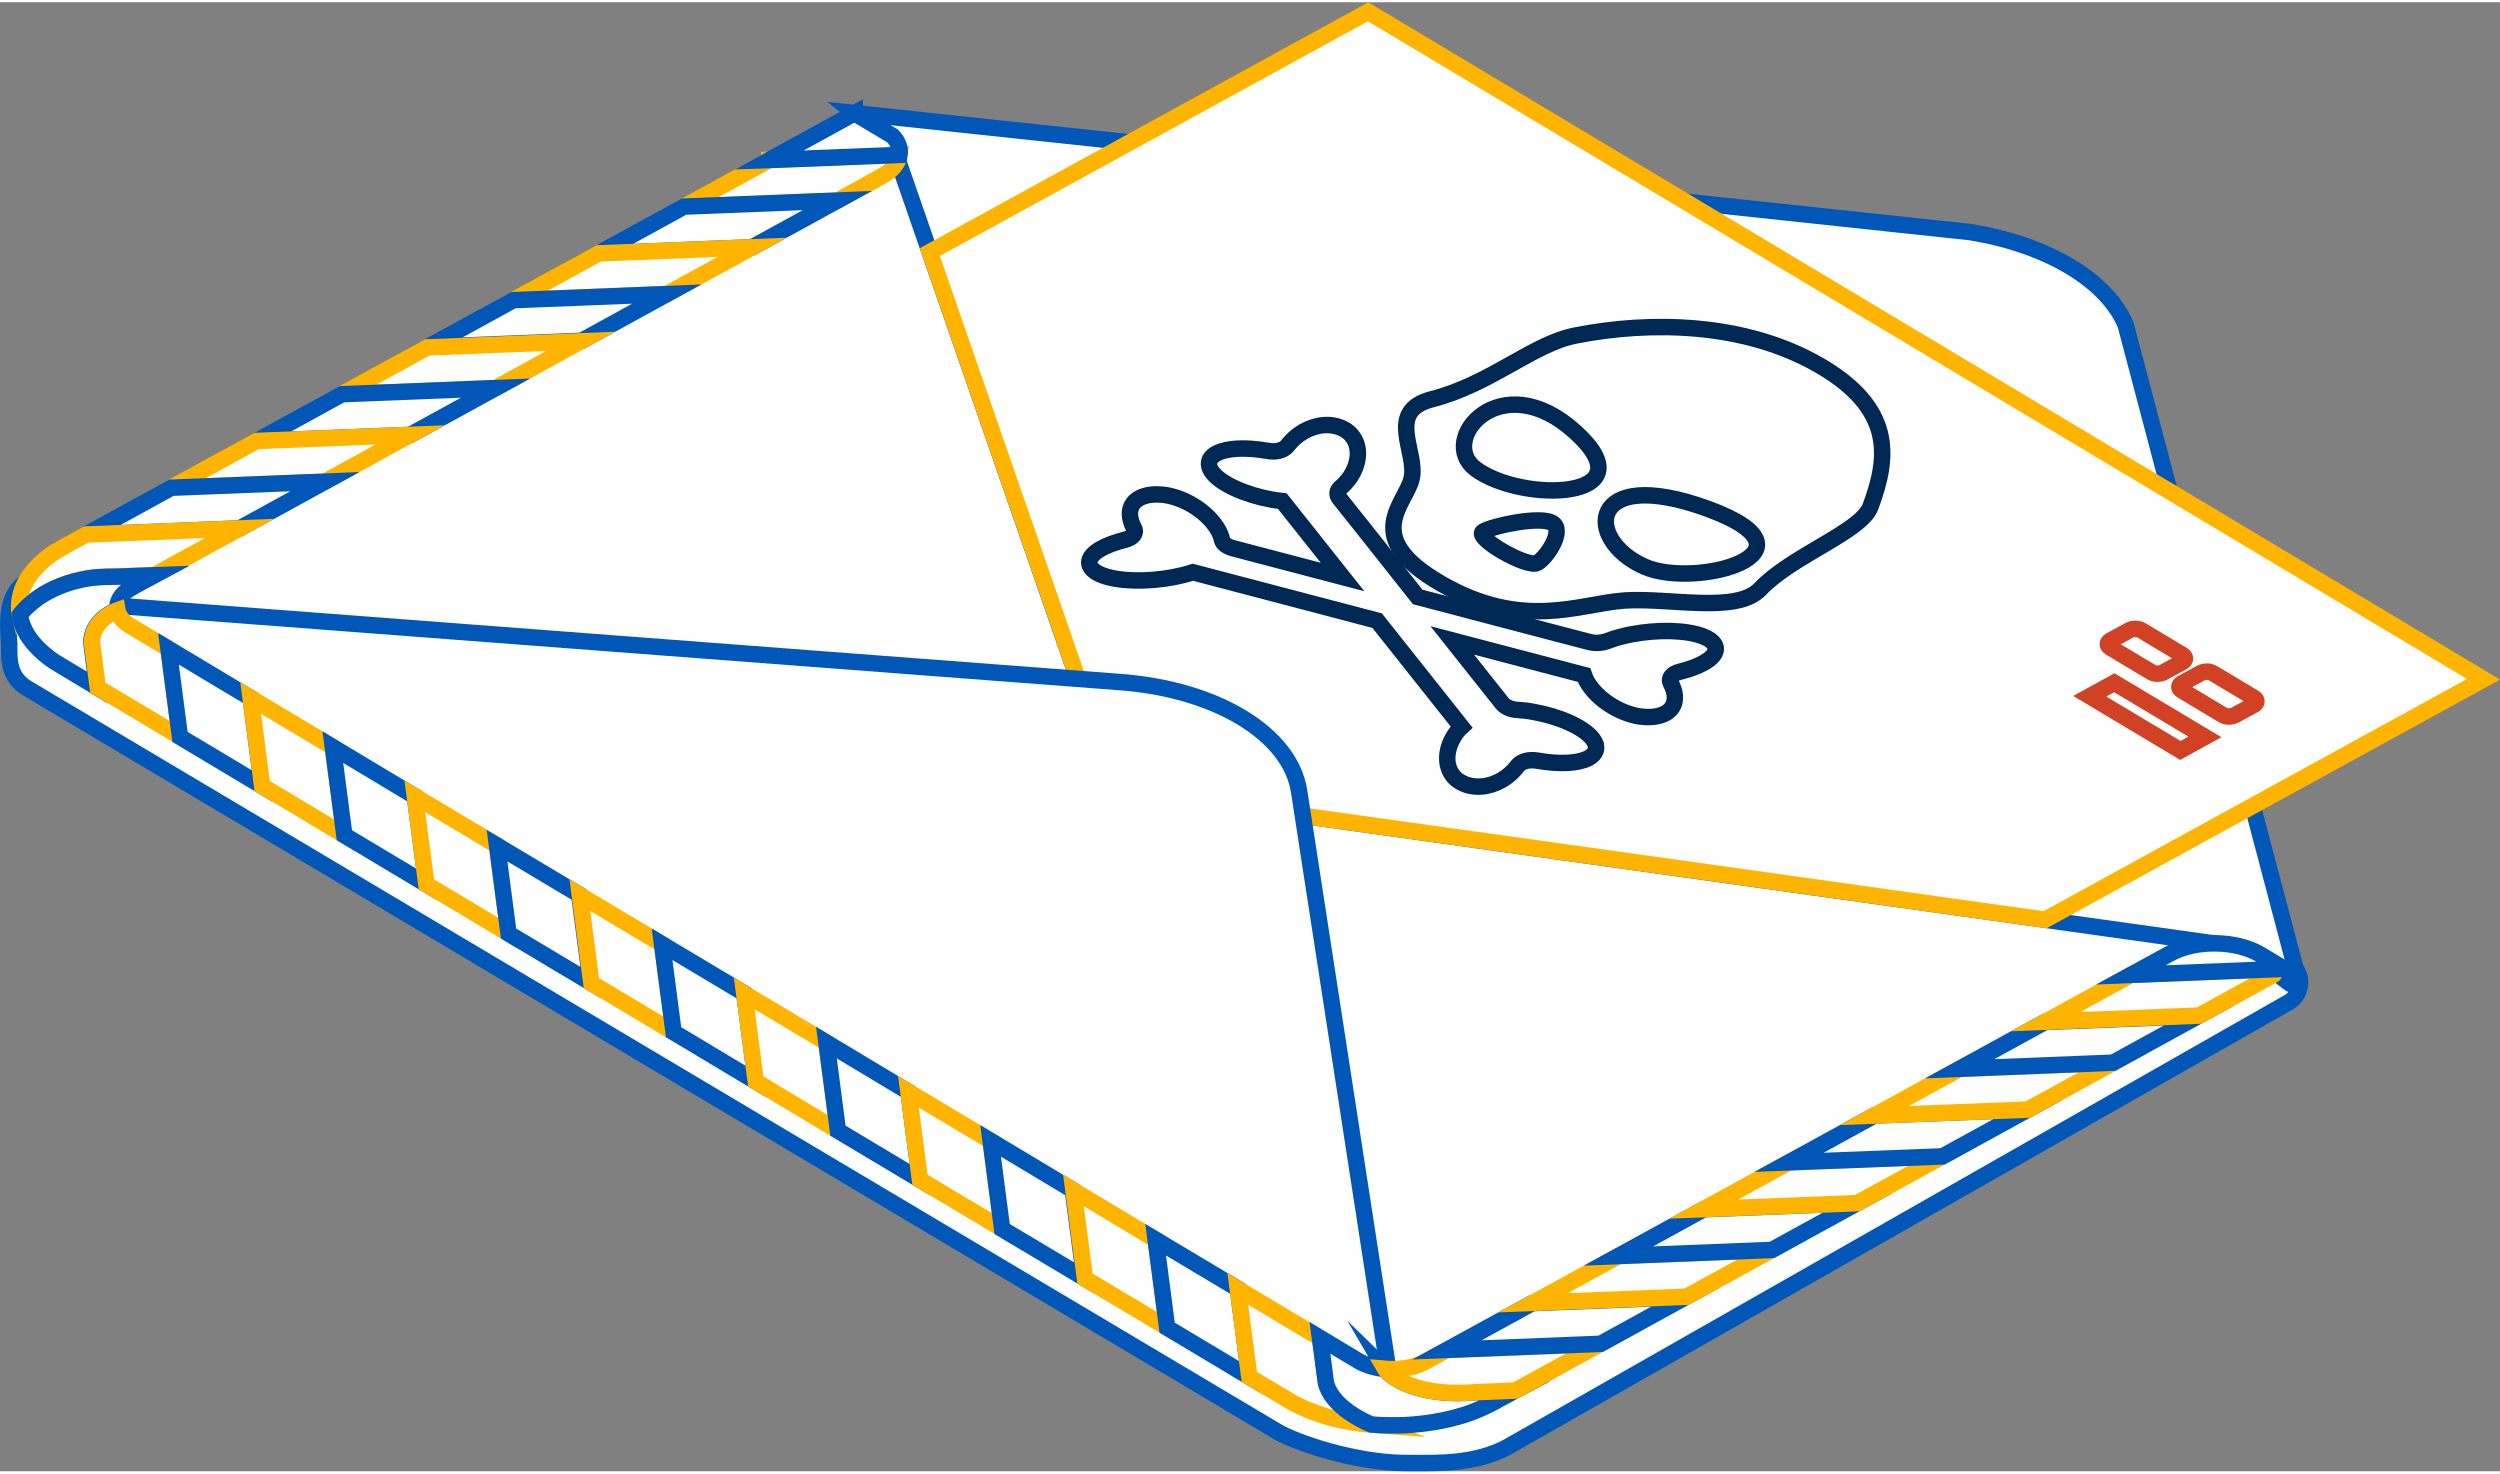 <?xml version="1.0" encoding="UTF-8"?><svg xmlns="http://www.w3.org/2000/svg" id="Layer_166eb2643497a0" viewBox="0 0 151.8 89.2" aria-hidden="true" width="151px" height="89px"><rect x="0" y="0" width="151.8" height="89.2" fill="#808080" stroke="none"/><defs><linearGradient class="cerosgradient" data-cerosgradient="true" id="CerosGradient_idd7c10e7d9" gradientUnits="userSpaceOnUse" x1="50%" y1="100%" x2="50%" y2="0%"><stop offset="0%" stop-color="#d1d1d1"/><stop offset="100%" stop-color="#d1d1d1"/></linearGradient><linearGradient/><style>.cls-1-66eb2643497a0{stroke:#ffb500;}.cls-1-66eb2643497a0,.cls-2-66eb2643497a0,.cls-3-66eb2643497a0,.cls-4-66eb2643497a0{fill:#fff;stroke-miterlimit:10;}.cls-2-66eb2643497a0{stroke:#d14124;}.cls-3-66eb2643497a0{stroke:#0057b8;}.cls-4-66eb2643497a0{stroke:#002855;}</style></defs><path class="cls-3-66eb2643497a0" d="M51.18,8.15L1.87,35.5c-1.24.68-.96,2.54-.93,3.46.03.81-.13,1.75.93,2.38l75.87,45.1c1.06.63,4.58,1.83,7.57,1.86,1.6.01,4.07.16,6.06-.93l47.39-26.98c.7-.4.65-1.42-.08-1.75h0L51.18,8.15Z"/><path class="cls-3-66eb2643497a0" d="M86.6,88.7c-.3,0-.59,0-.86,0h-.43c-3.09-.03-6.65-1.25-7.77-1.92L1.67,41.67c-1.11-.66-1.11-1.67-1.11-2.4,0-.1,0-.21,0-.31l-.02-.32c-.07-1.04-.17-2.77,1.15-3.5L51.19,7.7l.19.11,87.51,50.48c.44.2.75.65.77,1.17.02.52-.24,1-.69,1.26l-47.39,26.98c-1.6.88-3.45,1-4.97,1Z"/><path class="cls-3-66eb2643497a0" d="M53.96,7.97L5.94,34.3c-1.24.68-1.84,1.59-1.8,2.51.03.81.58,1.62,1.63,2.25l74.53,44.61c1.06.63,2.45.99,3.86,1.04,1.59.06,3.21-.24,4.45-.92l48.02-26.33L53.96,7.97Z"/><path class="cls-3-66eb2643497a0" d="M84.59,85.11c-.14,0-.29,0-.43,0-1.52-.05-2.96-.44-4.05-1.09L5.57,39.4c-1.15-.69-1.79-1.6-1.83-2.57-.05-1.1.69-2.14,2-2.87L53.97,7.51l.19.12,83.27,49.84-48.62,26.67c-1.16.63-2.65.98-4.23.98ZM53.95,8.42L6.13,34.65c-1.06.58-1.63,1.34-1.59,2.15.02.7.54,1.38,1.44,1.93l74.53,44.61c.98.58,2.28.93,3.67.98,1.59.07,3.13-.26,4.25-.87l47.42-26L53.95,8.42Z"/><path class="cls-3-66eb2643497a0" d="M54.15,8.52l-2.26-1.79,67.77,7.23c4.67.77,8.27,2.92,9.41,5.63l10.46,39.64c.08.3-.26.53-.51.34l-2.65-1.99-.36-.21-68.24-9.56-13.62-39.28Z"/><polygon class="cls-1-66eb2643497a0" points="83.07 .58 56.46 15.17 61.02 28.32 61.6 29.99 63.1 34.31 63.68 35.98 67.77 47.81 88.22 50.67 91.1 51.07 98.58 52.12 101.46 52.52 124.18 55.71 150.8 41.11 83.07 .58"/><path class="cls-4-66eb2643497a0" d="M96.9,45.14c-.03-.14-.1-.29-.22-.44-.54-.68-1.98-1.33-3.57-1.61-.34-.07-.67-.1-.98-.12-.38-.02-.72-.17-.9-.38l-3.05-3.84,8,2.1c.04.12.1.24.16.37.51.92,1.63,1.75,2.81,2.06.25.07.51.11.76.12.52.03.99-.07,1.31-.28.54-.36.63-1.02.23-1.77h0c-.16-.29.07-.58.55-.7,0,0,0,0,.01,0,1.23-.31,2.04-.78,2.16-1.27.07-.27-.11-.54-.49-.75-.18-.1-.4-.18-.66-.25-1.18-.31-3.01-.26-4.54.13-.33.08-.63.18-.89.28-.31.12-.74.15-1.11.05l-3.36-.88-6.24-1.64-.8-.21-.37-.47-2.78-3.51-1.61-2.02c-.17-.22-.13-.46.08-.64.18-.15.34-.32.49-.51.66-.89.75-1.95.21-2.62-.11-.15-.26-.28-.43-.38-.37-.22-.83-.32-1.31-.28-.83.07-1.65.54-2.19,1.25,0,0,0,0,0,0-.21.28-.71.41-1.2.31t-.01,0c-1.29-.23-2.43-.18-3.06.14-.37.18-.54.45-.48.76.02.14.1.29.22.44.54.68,1.98,1.33,3.58,1.62.22.04.43.07.64.09l3.66,4.61-6.66-1.75c-.37-.1-.62-.29-.66-.51-.04-.18-.11-.37-.22-.57-.51-.92-1.63-1.75-2.81-2.06-.26-.07-.51-.11-.77-.12-.52-.03-.99.07-1.31.28-.55.36-.63,1.02-.23,1.77h0c.16.29-.07.58-.55.7h0c-1.24.31-2.05.78-2.16,1.27-.06.28.11.54.49.75.18.1.4.18.66.25,1.18.31,2.99.26,4.54-.13.21-.05.4-.11.59-.17l11.19,2.94,5.12,6.45c-.11.1-.21.22-.3.34-.66.89-.75,1.94-.22,2.62.12.15.26.28.44.38.37.22.83.32,1.31.28.83-.07,1.64-.53,2.18-1.25h0c.21-.28.7-.41,1.2-.32,0,0,.01,0,.01,0,1.29.23,2.43.18,3.07-.14.36-.19.53-.45.48-.76Z"/><path class="cls-4-66eb2643497a0" d="M85.72,28.9c-.35,1.58-3.16,3.55,1.78,6.4,4.95,2.86,8.36,1.24,11.09,1.03,2.74-.2,6.86.82,8.29-.7,1.92-2.03,6.12-3.48,6.69-4.99,1.15-3.06,1.42-5.98-3.11-8.6-4.51-2.6-10.22-2.71-14.81-1.8-2.57.5-5.13,2.95-8.72,3.87-2.81.72-.86,3.2-1.21,4.78ZM103.7,30.76c7.32,2.68-.76,4.88-3.85,3.51-3.69-1.63-3.47-6.18,3.85-3.51ZM94.26,31.62c.75.44-.31,2.07-.91,2.42-.6.35-3.89-1.55-3.29-1.9.6-.35,3.44-.96,4.2-.52ZM95.67,26.11c4.54,4.14-3.29,4.31-6.08,2.22-2.33-1.75,1.54-6.36,6.08-2.22Z"/><path class="cls-3-66eb2643497a0" d="M4.14,36.81c.03.81.58,1.62,1.63,2.25l74.53,44.61c1.06.63,2.45.99,3.86,1.04l-5.67-36.76c-.51-3.24-4.87-5.86-10.5-6.28l-63.86-4.85Z"/><path class="cls-3-66eb2643497a0" d="M84.63,85.12l-.48-.02c-1.52-.05-2.96-.44-4.05-1.09L5.57,39.4c-1.15-.69-1.79-1.6-1.83-2.57v-.44s64.28,4.89,64.28,4.89c5.86.44,10.32,3.16,10.86,6.62l5.74,37.23Z"/><path class="cls-2-66eb2643497a0" d="M132.47,41.78l2.5,1.5c.2.12.52.12.73.01l1.16-.63c.2-.11.21-.3.01-.42l-2.5-1.5c-.2-.12-.52-.12-.73-.01l-1.16.63c-.2.11-.21.3-.01.42Z"/><path class="cls-2-66eb2643497a0" d="M128.13,39.18l2.5,1.5c.2.12.52.12.73.01l1.16-.63c.2-.11.21-.3.01-.42l-2.5-1.5c-.2-.12-.52-.12-.73-.01l-1.16.63c-.2.11-.21.3-.01.42Z"/><polygon class="cls-2-66eb2643497a0" points="126.89 42.14 132.39 45.43 133.88 44.61 128.38 41.32 126.89 42.14"/><path class="cls-1-66eb2643497a0" d="M46.71,9.58l-5.18,2.84,9.32-.37,2.69-1.48c.65-.36,1.02-.83,1.08-1.31l-7.05.28-.86.03Z"/><polygon class="cls-3-66eb2643497a0" points="45.67 14.88 50.85 12.04 41.53 12.41 36.35 15.25 45.67 14.88"/><polygon class="cls-1-66eb2643497a0" points="40.49 17.72 45.67 14.88 36.35 15.25 31.17 18.09 40.49 17.72"/><polygon class="cls-3-66eb2643497a0" points="35.31 20.56 40.49 17.72 31.17 18.09 25.99 20.93 35.31 20.56"/><polygon class="cls-1-66eb2643497a0" points="30.09 23.43 35.26 20.59 25.94 20.96 20.76 23.8 30.09 23.43"/><polygon class="cls-3-66eb2643497a0" points="24.91 26.27 30.09 23.43 20.76 23.8 15.59 26.64 24.91 26.27"/><polygon class="cls-1-66eb2643497a0" points="19.73 29.11 24.9 26.27 15.58 26.64 10.4 29.48 19.73 29.11"/><polygon class="cls-3-66eb2643497a0" points="14.55 31.95 19.73 29.11 10.4 29.48 5.23 32.32 14.55 31.95"/><path class="cls-1-66eb2643497a0" d="M9.37,34.79l5.18-2.84-9.32.37s-.32.18-.81.44c-.26.15-.46.24-.96.54-.43.27-.83.58-1.16.92-.68.68-1.02,1.44-1.1,2.02-.09.58,0,.96,0,.96,0,0,.29-.42.93-.91.63-.49,1.67-1,2.77-1.23,1.12-.26,2.09-.15,3.02-.22.87-.03,1.46-.06,1.46-.06Z"/><path class="cls-3-66eb2643497a0" d="M7.13,36.9s0-.03,0-.09c0-.06,0-.14.01-.24.03-.19.14-.44.36-.66.22-.23.45-.34,1.06-.68.49-.27.81-.44.81-.44,0,0-.58.02-1.46.06-.93.07-1.89-.04-3.01.22-1.1.23-2.14.73-2.77,1.23-.64.49-.93.91-.93.91,0,0,.04.4.32.96.28.56.89,1.28,1.78,1.87,1.3.78,2.59,1.56,2.59,1.56,0,0-.17-1.34-.34-2.68-.03-.68.37-1.24.79-1.57.42-.33.79-.45.79-.45Z"/><path class="cls-1-66eb2643497a0" d="M10.23,39.26s-1.2-.72-2.4-1.44c-.3-.19-.5-.42-.59-.6-.09-.18-.11-.3-.11-.3,0,0-.37.13-.78.46-.41.32-.8.89-.76,1.57.17,1.34.35,2.67.35,2.67l4.99,2.98-.7-5.34Z"/><polygon class="cls-3-66eb2643497a0" points="15.22 42.25 10.23 39.26 10.93 44.61 15.91 47.59 15.22 42.25"/><polygon class="cls-1-66eb2643497a0" points="20.21 45.23 15.22 42.25 15.92 47.59 20.91 50.58 20.21 45.23"/><polygon class="cls-3-66eb2643497a0" points="25.19 48.22 20.21 45.23 20.91 50.58 25.89 53.56 25.19 48.22"/><polygon class="cls-1-66eb2643497a0" points="30.18 51.2 25.19 48.22 25.89 53.56 30.88 56.55 30.18 51.2"/><polygon class="cls-3-66eb2643497a0" points="35.17 54.19 30.18 51.21 30.88 56.55 35.87 59.53 35.17 54.19"/><polygon class="cls-1-66eb2643497a0" points="40.2 57.2 35.21 54.22 35.91 59.56 40.9 62.54 40.2 57.2"/><polygon class="cls-3-66eb2643497a0" points="45.19 60.18 40.2 57.2 40.9 62.54 45.89 65.53 45.19 60.18"/><polygon class="cls-1-66eb2643497a0" points="50.18 63.17 45.19 60.19 45.89 65.53 50.88 68.52 50.18 63.17"/><polygon class="cls-3-66eb2643497a0" points="55.16 66.16 50.18 63.17 50.88 68.52 55.86 71.5 55.16 66.16"/><polygon class="cls-1-66eb2643497a0" points="60.15 69.14 55.16 66.16 55.86 71.5 60.85 74.48 60.15 69.14"/><polygon class="cls-3-66eb2643497a0" points="65.14 72.13 60.15 69.14 60.85 74.49 65.84 77.47 65.14 72.13"/><polygon class="cls-1-66eb2643497a0" points="70.17 75.14 65.18 72.15 65.88 77.5 70.87 80.48 70.17 75.14"/><polygon class="cls-3-66eb2643497a0" points="75.16 78.12 70.17 75.14 70.87 80.48 75.86 83.47 75.16 78.12"/><path class="cls-1-66eb2643497a0" d="M80.15,81.11l-4.99-2.98.7,5.34s1.3.77,2.6,1.55c.97.54,2.19.93,3.16,1.12.97.19,1.66.24,1.66.24,0,0-.67-.26-1.35-.74-.69-.47-1.29-1.18-1.42-1.85-.18-1.33-.35-2.67-.35-2.67Z"/><path class="cls-3-66eb2643497a0" d="M84.1,82.99s-.21-.01-.52-.08c-.31-.06-.7-.19-1.03-.37-1.2-.72-2.4-1.44-2.4-1.44,0,0,.18,1.33.35,2.67.12.67.72,1.37,1.42,1.85.68.48,1.35.74,1.35.74,0,0,.67.07,1.67.05,1.01-.02,2.36-.17,3.58-.52,1.2-.31,2.34-.96,2.67-1.15.49-.27.81-.44.81-.44,0,0-.58.02-1.46.06-.44.01-.93.04-1.57.08-.61.03-1.23,0-1.8-.08-1.15-.15-2.01-.52-2.47-.83-.47-.31-.61-.55-.61-.55Z"/><path class="cls-1-66eb2643497a0" d="M87.86,81.83s-.32.18-.81.44c-.62.34-.78.43-1.21.56-.39.11-.83.16-1.17.17-.35,0-.57-.02-.57-.02,0,0,.14.24.61.55.46.31,1.32.68,2.47.83.57.08,1.19.1,1.8.08.64-.04,1.13-.07,1.57-.08.87-.03,1.46-.06,1.46-.06l5.18-2.84-9.32.37Z"/><polygon class="cls-3-66eb2643497a0" points="93.04 78.99 87.86 81.83 97.19 81.46 102.36 78.62 93.04 78.99"/><polygon class="cls-1-66eb2643497a0" points="98.27 76.13 93.09 78.97 102.41 78.6 107.59 75.76 98.27 76.13"/><polygon class="cls-3-66eb2643497a0" points="103.45 73.29 98.27 76.13 107.59 75.76 112.77 72.92 103.45 73.29"/><polygon class="cls-1-66eb2643497a0" points="108.63 70.44 103.45 73.28 112.77 72.92 117.95 70.08 108.63 70.44"/><polygon class="cls-3-66eb2643497a0" points="113.81 67.6 108.63 70.44 117.95 70.08 123.13 67.24 113.81 67.6"/><polygon class="cls-1-66eb2643497a0" points="118.98 64.77 113.81 67.6 123.13 67.24 128.31 64.4 118.98 64.77"/><polygon class="cls-3-66eb2643497a0" points="124.17 61.92 118.99 64.76 128.31 64.39 133.49 61.55 124.17 61.92"/><path class="cls-1-66eb2643497a0" d="M129.39,59.06l-5.18,2.84,9.32-.37,4.5-2.47c.17-.09.1-.35-.09-.34l-8.55.34Z"/><path class="cls-3-66eb2643497a0" d="M51.9,6.73l-5.19,2.85.86-.03,7.05-.28c.06-.39-.08-.8-.42-1.15l-2.3-1.37Z"/><path class="cls-3-66eb2643497a0" d="M138.71,58.69l-9.32.37,2.38-1.3c1.55-.85,4.02-.82,5.51.08l1.43.86Z"/></svg>